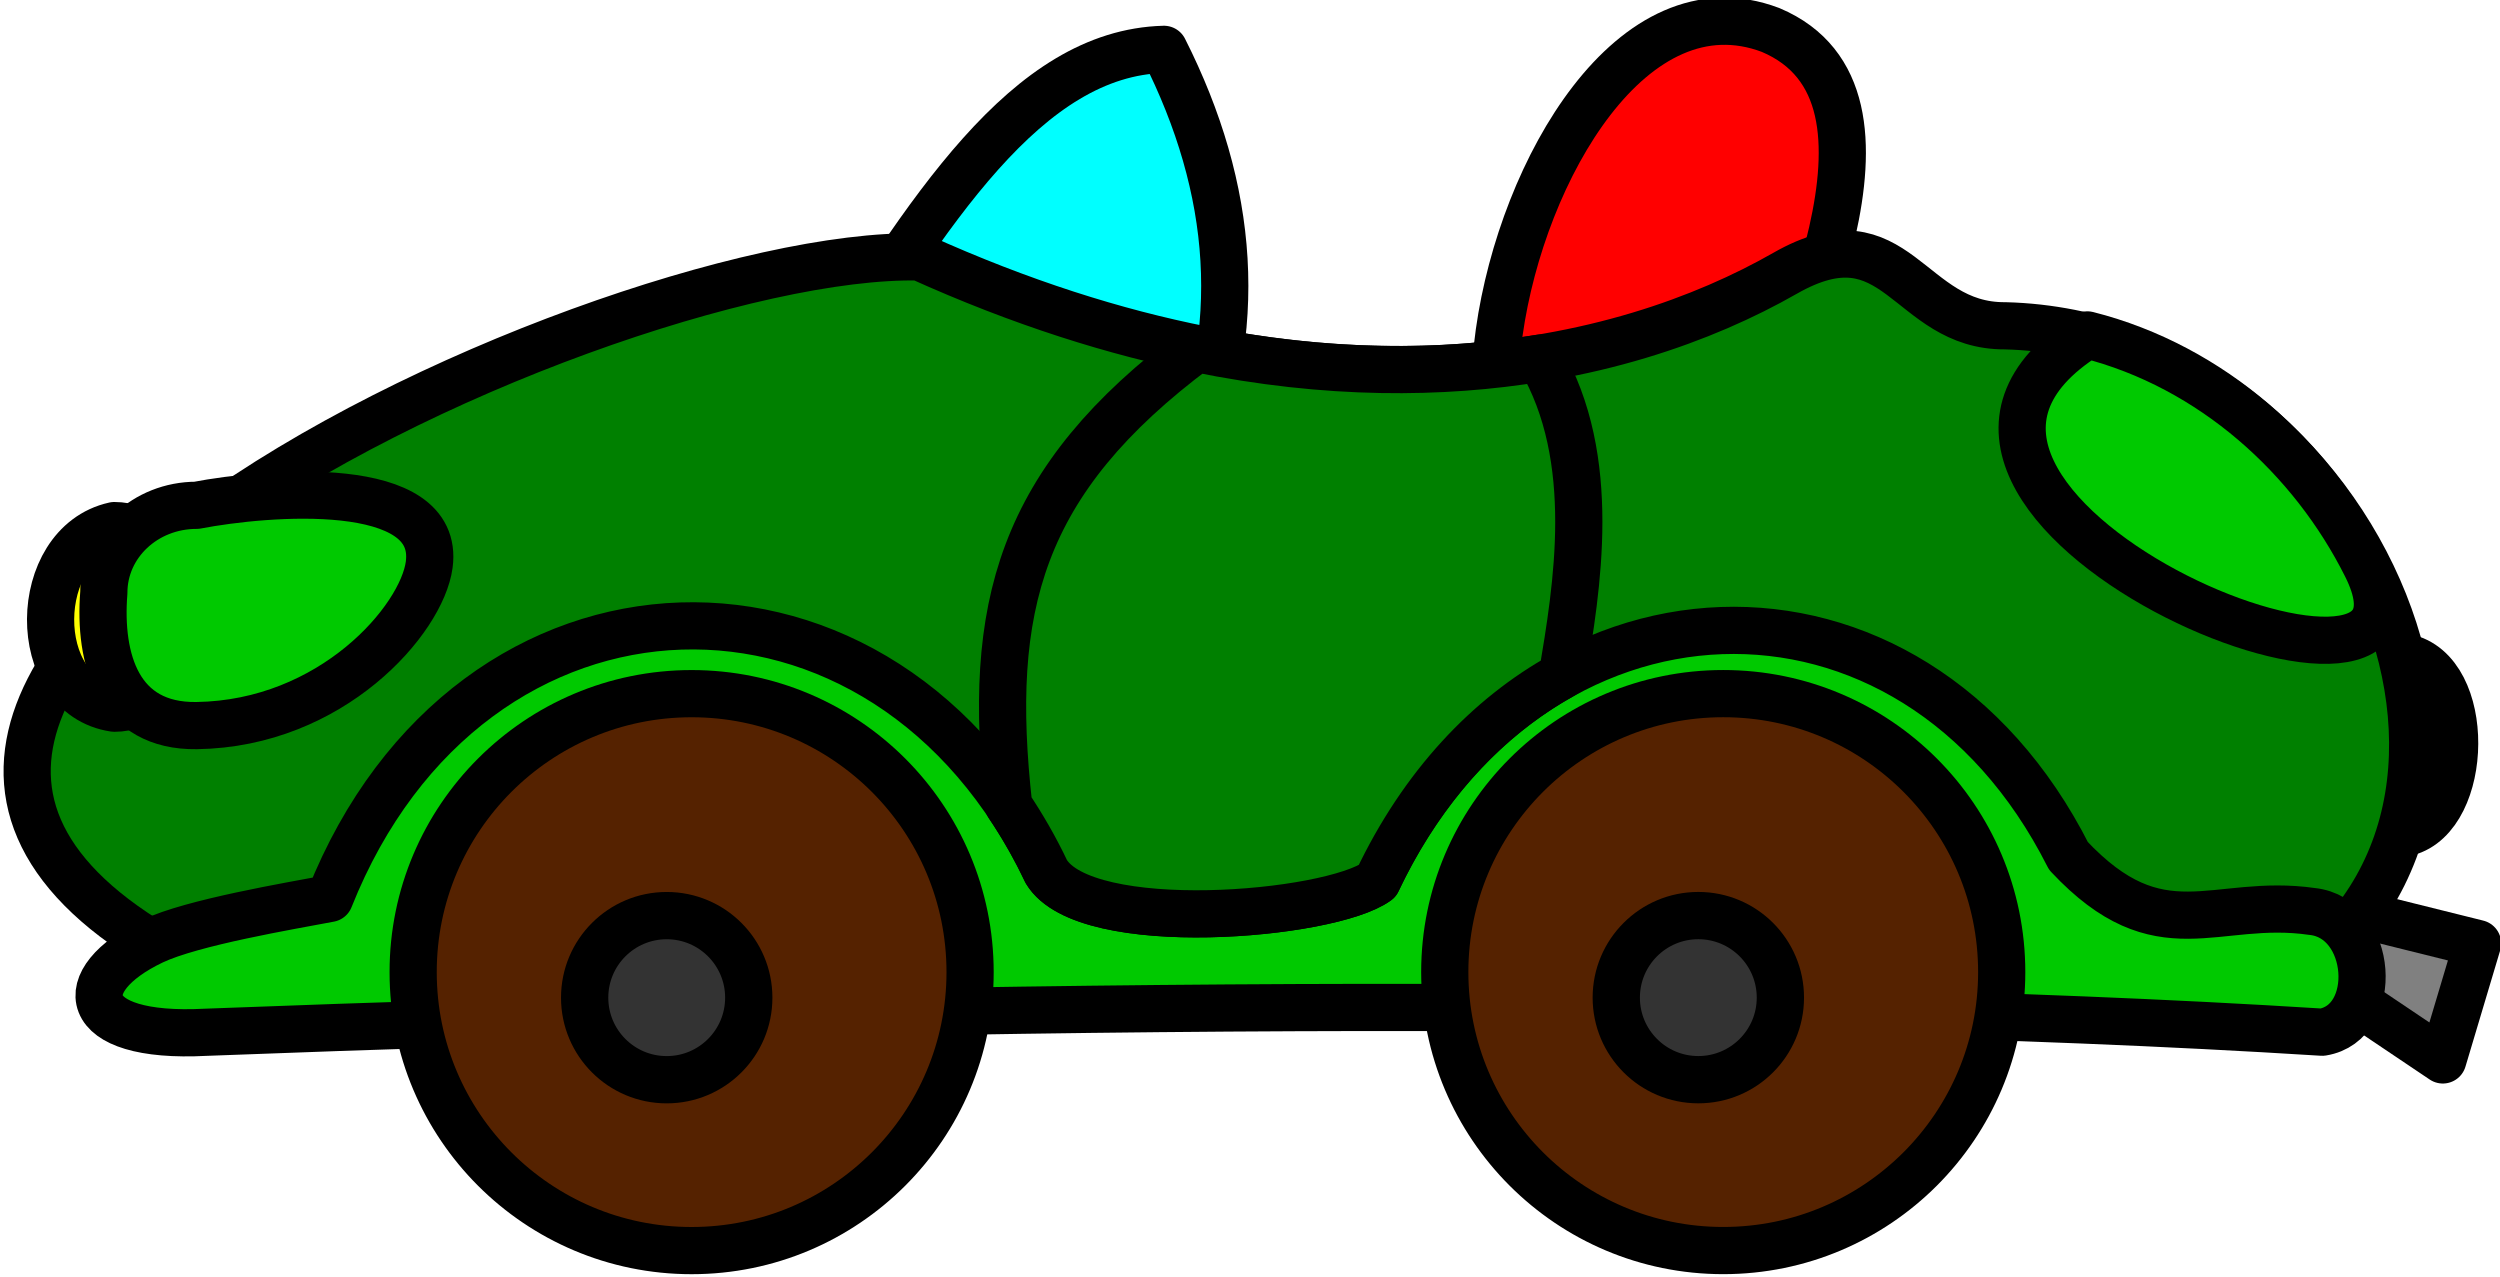 <?xml version="1.0" encoding="UTF-8" standalone="no"?>
<!-- Created with Inkscape (http://www.inkscape.org/) -->

<svg
   xmlns:dc="http://purl.org/dc/elements/1.1/"
   xmlns:cc="http://creativecommons.org/ns#"
   xmlns:rdf="http://www.w3.org/1999/02/22-rdf-syntax-ns#"
   xmlns:svg="http://www.w3.org/2000/svg"
   xmlns="http://www.w3.org/2000/svg"
   xmlns:sodipodi="http://sodipodi.sourceforge.net/DTD/sodipodi-0.dtd"
   xmlns:inkscape="http://www.inkscape.org/namespaces/inkscape"
   width="158.78"
   height="81.132"
   id="svg2"
   sodipodi:version="0.32"
   inkscape:version="0.92.3 (2405546, 2018-03-11)"
   sodipodi:docname="car-19 - Kopie.svg"
   inkscape:output_extension="org.inkscape.output.svg.inkscape"
   version="1.0"
   style="display:inline"
   inkscape:export-filename="C:\Dokumente und Einstellungen\Klaus\desktop\Apuan.png"
   inkscape:export-xdpi="149.99368"
   inkscape:export-ydpi="149.99368">
  <sodipodi:namedview
     id="base"
     pagecolor="#ffffff"
     bordercolor="#666666"
     borderopacity="1.0"
     gridtolerance="10000"
     guidetolerance="14"
     objecttolerance="10"
     inkscape:pageopacity="0.0"
     inkscape:pageshadow="2"
     inkscape:zoom="9.0691619"
     inkscape:cx="79.389915"
     inkscape:cy="40.565987"
     inkscape:document-units="px"
     inkscape:current-layer="layer1"
     showgrid="false"
     showguides="true"
     inkscape:guide-bbox="true"
     inkscape:object-nodes="true"
     units="cm"
     inkscape:window-width="1920"
     inkscape:window-height="1017"
     inkscape:window-x="-4"
     inkscape:window-y="9"
     inkscape:window-maximized="1"
     fit-margin-top="0"
     fit-margin-left="0"
     fit-margin-right="0"
     fit-margin-bottom="0"
     showborder="false" />
  <defs
     id="defs4" />
  <g
     style="display:inline"
     id="layer1"
     inkscape:groupmode="layer"
     inkscape:label="Bilder"
     transform="translate(-493.773,-1014.711)">
    <g
       transform="translate(79.244,410.27)"
       sodipodi:insensitive="true"
       style="display:none"
       inkscape:label="Temp"
       id="layer2">
      <path
         sodipodi:nodetypes="ccccc"
         id="rect2383"
         d="M 192.314,241.13 500.817,139.92 491.803,459.145 184.301,417.142 Z"
         style="opacity:0.55;fill:#ff0000;fill-opacity:1;stroke:#000000;stroke-width:1.015;stroke-linecap:round;stroke-linejoin:round;stroke-miterlimit:4;stroke-opacity:1"
         transform="matrix(0.971,0.239,0,1,0,0)"
         inkscape:connector-curvature="0" />
      <path
         style="opacity:0.55;fill:#ff0000;fill-opacity:1;stroke:#000000;stroke-width:1;stroke-linecap:round;stroke-linejoin:round;stroke-miterlimit:4;stroke-opacity:1"
         d="M 617.915,317.242 486.262,260.263 477.551,576.683 622.442,350.311 Z"
         id="path3158"
         sodipodi:nodetypes="ccccc"
         inkscape:connector-curvature="0" />
      <path
         transform="matrix(0.971,0.239,0,1,0,0)"
         style="opacity:0.55;fill:#ff0000;fill-opacity:1;stroke:#000000;stroke-width:1.015;stroke-linecap:round;stroke-linejoin:round;stroke-miterlimit:4;stroke-opacity:1"
         d="M 192.314,241.13 500.817,139.92 509.832,-40.222 236.386,75.952 Z"
         id="path3160"
         sodipodi:nodetypes="ccccc"
         inkscape:connector-curvature="0" />
      <path
         transform="matrix(0.971,0.239,0,1,0,0)"
         sodipodi:nodetypes="ccccc"
         id="path3162"
         d="M 636.356,165.157 500.817,139.92 509.832,-40.222 632.032,129.231 Z"
         style="opacity:0.55;fill:#ff0000;fill-opacity:1;stroke:#000000;stroke-width:1.015;stroke-linecap:round;stroke-linejoin:round;stroke-miterlimit:4;stroke-opacity:1"
         inkscape:connector-curvature="0" />
    </g>
    <g
       transform="matrix(-0.52,1.74762e-5,1.0332207e-5,0.52,733.804,841.325)"
       id="g3268">
      <path
         style="fill:#808080;fill-opacity:1;stroke:#000000;stroke-width:5.764;stroke-linecap:round;stroke-linejoin:round;stroke-miterlimit:4;stroke-opacity:1"
         d="m 158.996,448.668 27.391,-6.817 1.732,4.313 -24.876,16.724 z"
         id="rect3260"
         sodipodi:nodetypes="ccccc"
         inkscape:connector-curvature="0" />
      <path
         sodipodi:nodetypes="ccccc"
         id="path3256"
         d="m 167.071,413.908 c -7.659,2.659 -6.762,20.339 1.306,21.336 2.606,-0.16 4.556,-2.724 4.37,-5.749 l -0.637,-10.414 c -0.185,-3.025 -2.432,-5.333 -5.039,-5.173 z"
         style="fill:#ff0000;fill-opacity:1;stroke:#000000;stroke-width:5.764;stroke-linecap:round;stroke-linejoin:round;stroke-miterlimit:4;stroke-opacity:1"
         inkscape:connector-curvature="0" />
      <path
         style="fill:#ff0000;fill-opacity:1;stroke:#000000;stroke-width:5.764;stroke-linecap:round;stroke-linejoin:round;stroke-miterlimit:4;stroke-opacity:1"
         d="m 245.348,337.087 c 33.644,-12.745 54.06,93.532 2.04,53.062 -3.819,-12.977 -21.022,-45.04 -2.04,-53.062 z"
         id="rect3219"
         sodipodi:nodetypes="ccc"
         inkscape:connector-curvature="0" />
      <path
         style="fill:#00ffff;fill-opacity:1;stroke:#000000;stroke-width:5.764;stroke-linecap:round;stroke-linejoin:round;stroke-miterlimit:4;stroke-opacity:1"
         d="m 319.443,339.45 c 16.732,0.445 28.711,19.562 42.681,42.014 l -45.349,9.337 c -7.357,-17.117 -5.977,-34.234 2.668,-51.351 z"
         id="rect3216"
         sodipodi:nodetypes="cccc"
         inkscape:connector-curvature="0" />
      <path
         style="fill:#008000;fill-opacity:1;stroke:#000000;stroke-width:5.764;stroke-linecap:round;stroke-linejoin:round;stroke-miterlimit:4;stroke-opacity:1"
         d="m 243.584,366.808 c -13.752,-7.858 -14.947,6.499 -26.897,6.411 -43.511,1.131 -69.524,61.549 -31,82.281 h 243.125 c 85.863,-33.362 -39.181,-91.632 -79.517,-90.693 -49.523,22.396 -86.01,13.258 -105.711,2.001 z"
         id="rect2438"
         sodipodi:nodetypes="cccccs"
         inkscape:connector-curvature="0" />
      <path
         style="opacity:1;fill:#00c900;fill-opacity:1;stroke:#000000;stroke-width:5.764;stroke-linecap:round;stroke-linejoin:round;stroke-miterlimit:4;stroke-dasharray:none;stroke-opacity:1"
         d="m 179.207,444.754 c -7.474,0.786 -8.307,13.603 -1.237,14.746 75.448,-4.743 172.639,-3.27 258.499,0 15.684,0.83 16.401,-6.397 6.509,-11.124 -4.825,-2.306 -16.851,-4.311 -21.631,-5.221 -17.187,-43.176 -68.025,-44.451 -87.52,-3.285 -4.774,7.956 -34.675,5.389 -40.433,1.183 -18.719,-39.501 -65.231,-41.096 -84.43,-3.079 -11.226,11.97 -17.8,5.054 -29.757,6.78 z"
         id="path3227"
         sodipodi:nodetypes="cccsccccc"
         inkscape:connector-curvature="0" />
      <circle
         style="opacity:1;fill:#552200;fill-opacity:1;stroke:#000000;stroke-width:7.686;stroke-linecap:round;stroke-linejoin:round;stroke-miterlimit:4;stroke-dasharray:none;stroke-opacity:1"
         id="path3223"
         transform="matrix(0.75,0,0,0.75,299.106,234.081)"
         cx="104.036"
         cy="290.767"
         r="45.349" />
      <circle
         transform="matrix(0.221,0,0,0.221,357.184,391.016)"
         id="path3229"
         style="opacity:1;fill:#333333;fill-opacity:1;stroke:#000000;stroke-width:26.131;stroke-linecap:round;stroke-linejoin:round;stroke-miterlimit:4;stroke-dasharray:none;stroke-opacity:1"
         cx="104.036"
         cy="290.767"
         r="45.349" />
      <circle
         transform="matrix(0.75,0,0,0.75,173.106,234.081)"
         id="path3233"
         style="opacity:1;fill:#552200;fill-opacity:1;stroke:#000000;stroke-width:7.686;stroke-linecap:round;stroke-linejoin:round;stroke-miterlimit:4;stroke-dasharray:none;stroke-opacity:1"
         cx="104.036"
         cy="290.767"
         r="45.349" />
      <circle
         style="opacity:1;fill:#333333;fill-opacity:1;stroke:#000000;stroke-width:26.131;stroke-linecap:round;stroke-linejoin:round;stroke-miterlimit:4;stroke-dasharray:none;stroke-opacity:1"
         id="path3235"
         transform="matrix(0.221,0,0,0.221,231.184,391.016)"
         cx="104.036"
         cy="290.767"
         r="45.349" />
      <path
         style="fill:#ffff00;fill-opacity:1;stroke:#000000;stroke-width:5.764;stroke-linecap:round;stroke-linejoin:round;stroke-miterlimit:4;stroke-opacity:1"
         d="m 447.641,397.615 c 10.261,2.281 10.503,20.751 0,22.304 -3.432,0 -6.195,-2.546 -6.195,-5.709 v -10.887 c 0,-3.163 2.763,-5.709 6.195,-5.709 z"
         id="rect3245"
         sodipodi:nodetypes="ccccc"
         inkscape:connector-curvature="0" />
      <path
         style="fill:#00c900;fill-opacity:1;stroke:#000000;stroke-width:5.764;stroke-linecap:round;stroke-linejoin:round;stroke-miterlimit:4;stroke-opacity:1"
         d="m 437.594,395.136 c 6.277,0 11.331,4.759 11.331,10.67 0.645,8.173 -1.743,16.374 -11.331,16.237 -16.525,-0.236 -27.501,-12.912 -28.409,-19.639 -1.445,-10.714 19.89,-8.901 28.409,-7.268 z"
         id="rect3242"
         sodipodi:nodetypes="ccssc"
         inkscape:connector-curvature="0" />
      <path
         style="fill:#00c900;fill-opacity:1;stroke:#000000;stroke-width:5.764;stroke-linecap:round;stroke-linejoin:round;stroke-miterlimit:4;stroke-opacity:1"
         d="m 206.651,374.335 c -15.266,3.865 -27.468,15.066 -34.053,28.227 -12.591,25.096 66.77,-7.685 34.053,-28.227 z"
         id="path3248"
         sodipodi:nodetypes="ccc"
         inkscape:connector-curvature="0" />
      <path
         style="fill:#008000;fill-opacity:1;stroke:#000000;stroke-width:5.764;stroke-linecap:round;stroke-linejoin:round;stroke-miterlimit:4;stroke-opacity:1"
         d="m 270.792,415.925 c 9.029,5.003 17.053,13.4 22.615,25.137 5.758,4.206 35.633,6.769 40.406,-1.188 1.374,-2.902 2.931,-5.582 4.594,-8.062 2.691,-24.153 -1.208,-39.614 -22.938,-55.812 -15.98,3.265 -30.031,3.14 -41.956,1.167 -7.237,12.315 -4.494,28.136 -2.721,38.758 z"
         id="path3263"
         sodipodi:nodetypes="ccccccc"
         inkscape:connector-curvature="0" />
    </g>
    <flowRoot
       style="font-style:normal;font-weight:normal;line-height:0.01%;font-family:'Bitstream Vera Sans';fill:#000000;fill-opacity:1;stroke:none;stroke-width:1px;stroke-linecap:butt;stroke-linejoin:miter;stroke-opacity:1"
       id="flowRoot3676"
       xml:space="preserve"><flowRegion
         id="flowRegion3678"><rect
           y="46.381"
           x="96.516"
           height="81.948"
           width="31.869"
           id="rect3680" /></flowRegion><flowPara
         id="flowPara3682"> </flowPara></flowRoot>  </g>
</svg>
